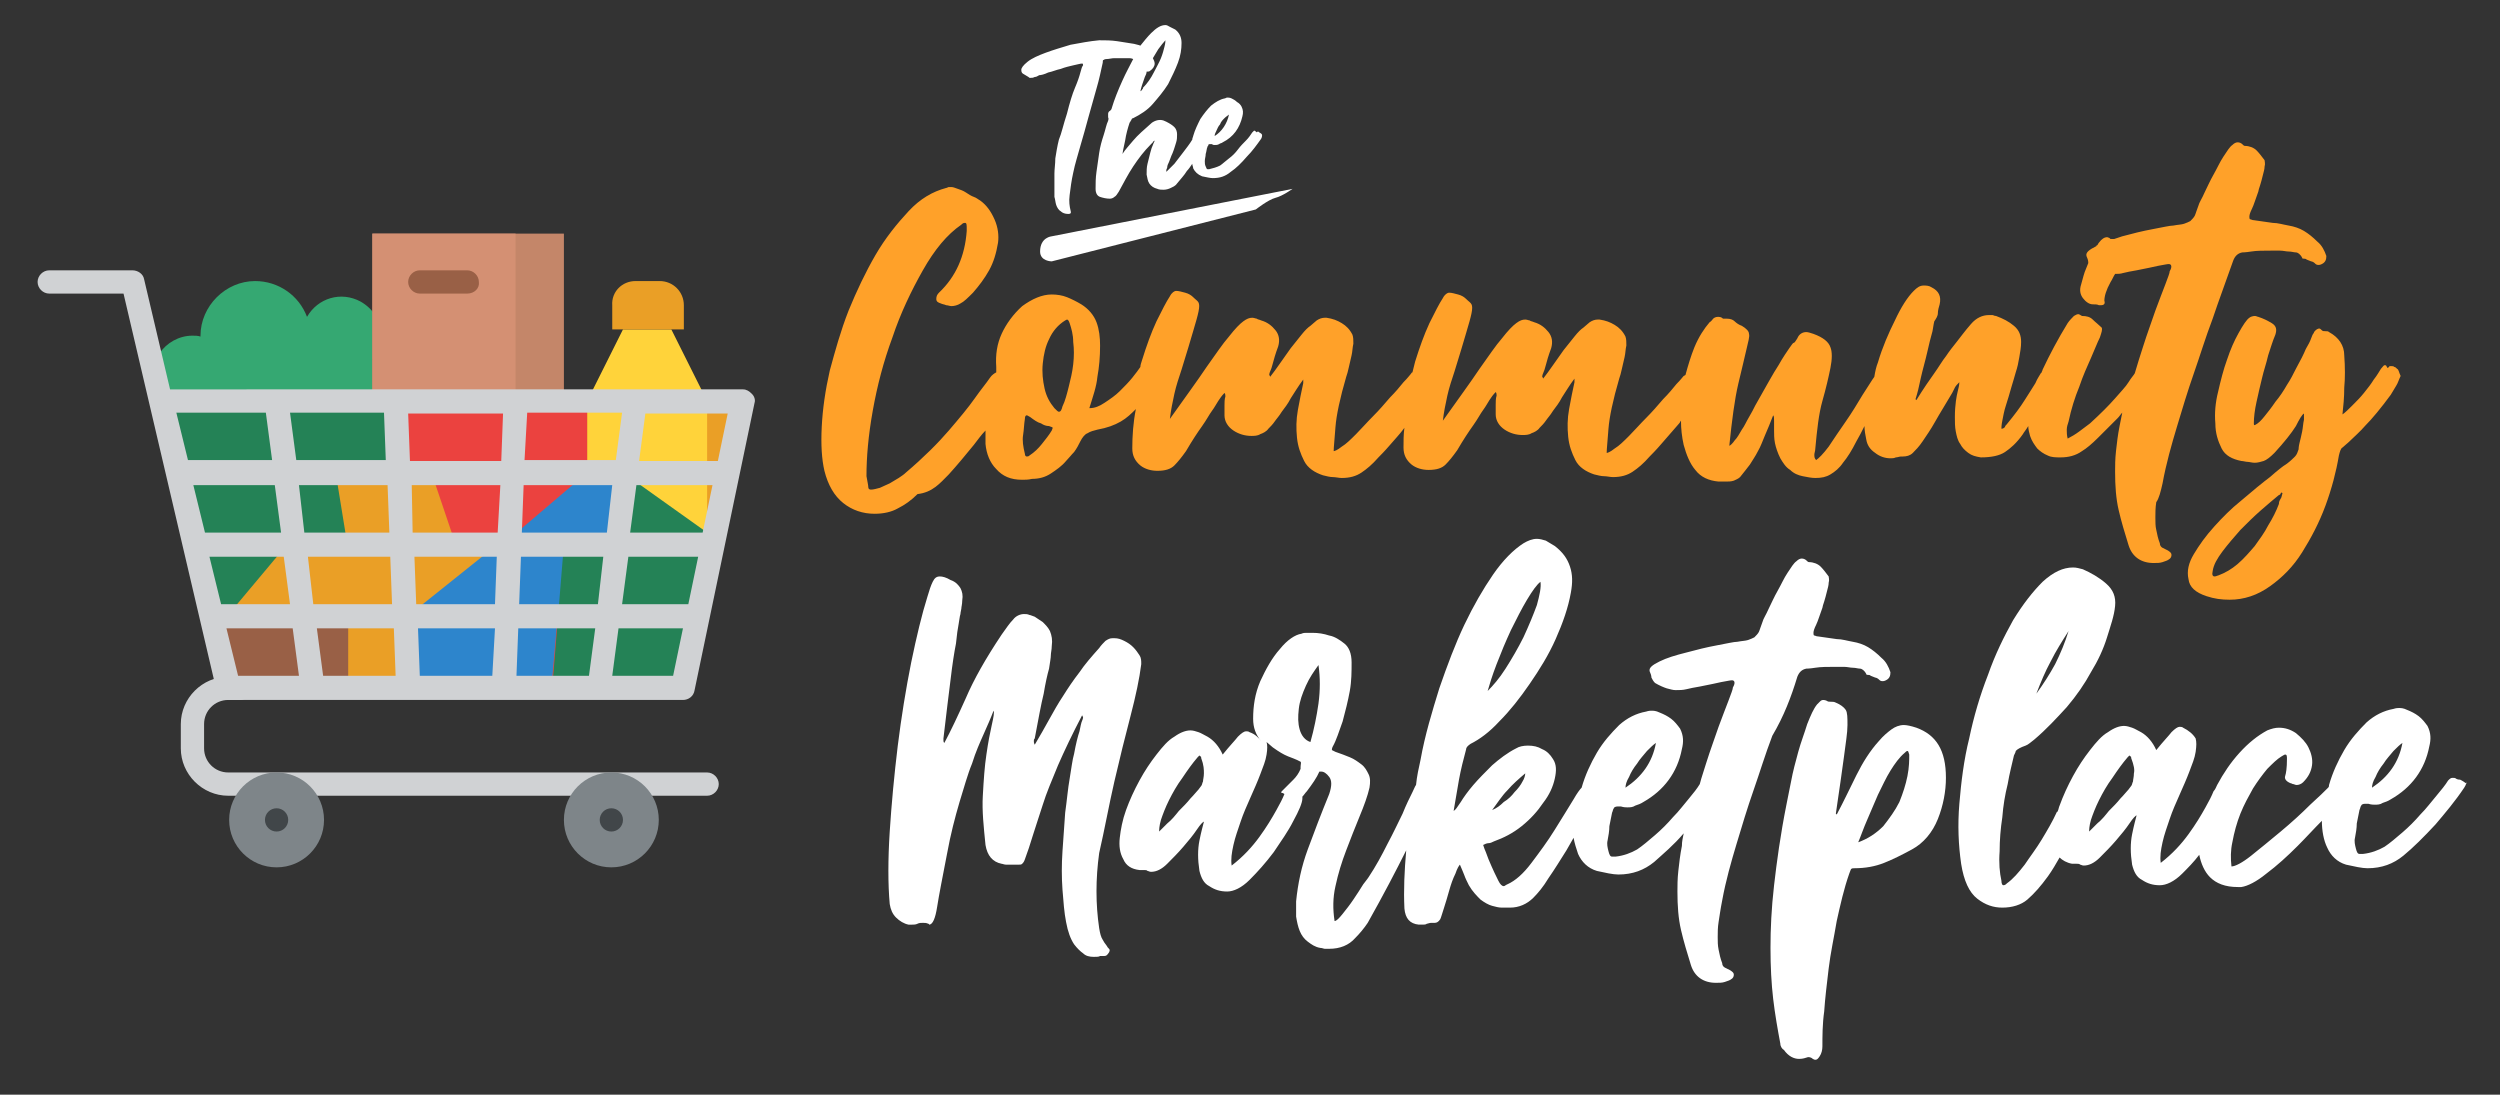 <?xml version="1.0" encoding="utf-8"?>
<!-- Generator: Adobe Illustrator 24.1.2, SVG Export Plug-In . SVG Version: 6.00 Build 0)  -->
<svg version="1.1" id="Layer_1" xmlns="http://www.w3.org/2000/svg" xmlns:xlink="http://www.w3.org/1999/xlink" x="0px" y="0px"
	 viewBox="0 0 279.3 122.3" style="enable-background:new 0 0 279.3 122.3;" xml:space="preserve">
<rect x="0" y="0" width="279.3" height="122.3" fill="#333333" stroke="none"/>
<style type="text/css">
	.st0{fill:#FFFFFF;}
	.st1{fill:#FFA129;}
	.st2{fill:#EA9F26;}
	.st3{fill:#2D85CC;}
	.st4{fill:#EB423F;}
	.st5{fill:#FFD33A;}
	.st6{fill:none;}
	.st7{fill:#248256;}
	.st8{fill:#996046;}
	.st9{fill:#35A872;}
	.st10{fill:#C48669;}
	.st11{fill:#D49073;}
	.st12{fill:#D0D2D4;}
	.st13{fill:#7E8589;}
	.st14{fill:#414649;}
</style>
<g>
	<g>
		<path class="st0" d="M140.7,14.8c-0.1-0.1-0.1-0.1-0.2-0.1c-0.1,0.1-0.1,0.1-0.2,0c-0.1-0.1-0.1-0.1-0.2-0.1c0,0-0.1,0.1-0.2,0.2
			c-0.2,0.3-0.4,0.6-0.7,0.9c-0.3,0.3-0.6,0.6-0.9,1c-0.3,0.4-0.6,0.7-1,1c-0.4,0.3-0.7,0.6-1,0.8c-0.4,0.2-0.8,0.3-1.2,0.4
			c-0.1,0-0.1,0-0.1,0h-0.1c-0.1,0-0.1-0.1-0.2-0.3c-0.1-0.2-0.1-0.4-0.1-0.6c0-0.3,0.1-0.5,0.1-0.8c0.1-0.3,0.1-0.6,0.2-0.8
			c0-0.1,0.1-0.1,0.1-0.2c0-0.1,0.1-0.1,0.2-0.1h0.1h0.1c0.1,0.1,0.2,0.1,0.3,0.1c0.2,0,0.3,0,0.5-0.1c0.1-0.1,0.3-0.1,0.4-0.2
			c1.2-0.6,1.9-1.6,2.2-2.9c0.1-0.4,0.1-0.7-0.1-1.1c-0.1-0.2-0.3-0.4-0.5-0.5c-0.2-0.2-0.4-0.3-0.6-0.4c-0.2-0.1-0.4-0.1-0.5-0.1
			c-0.1,0-0.2,0.1-0.3,0.1c-0.5,0.1-1,0.4-1.5,0.8c-0.4,0.4-0.8,0.9-1.2,1.5c-0.3,0.6-0.6,1.2-0.8,1.9c0,0.1-0.1,0.2-0.1,0.4
			c-0.3,0.5-0.7,1-1,1.4c-0.3,0.4-0.7,0.9-1,1.3c-0.4,0.4-0.7,0.7-0.9,0.9c0-0.1,0-0.1,0-0.2c0-0.1,0.1-0.2,0.1-0.3
			c0-0.2,0.1-0.4,0.2-0.6c0.1-0.2,0.2-0.6,0.4-1c0.2-0.5,0.3-0.9,0.4-1.2c0.1-0.3,0.1-0.6,0.1-0.9s-0.1-0.6-0.3-0.8
			c-0.2-0.2-0.5-0.4-0.9-0.6c-0.2-0.1-0.4-0.2-0.7-0.2c-0.3,0-0.6,0.1-0.9,0.3c-0.9,0.8-1.6,1.4-2.1,2c-0.4,0.5-0.9,1-1.2,1.5
			c0.1-0.7,0.3-1.4,0.3-1.5c0.1-0.7,0.3-1.4,0.5-2c0.1-0.1,0.1-0.2,0.2-0.3c0-0.1,0.1-0.2,0.2-0.2c0.8-0.4,1.6-0.9,2.2-1.6
			s1.2-1.4,1.7-2.2c0.4-0.8,0.8-1.6,1.1-2.4s0.4-1.5,0.4-2.2c0-0.6-0.2-1.1-0.7-1.5c-0.2-0.1-0.4-0.2-0.6-0.3
			c-0.2-0.1-0.3-0.2-0.5-0.2c-0.5,0-1,0.3-1.6,0.9c-0.4,0.4-0.8,0.9-1.2,1.4C127.2,5,127,5,126.7,4.9c-0.6-0.1-1.3-0.2-1.9-0.3
			c-0.7-0.1-1.3-0.1-2-0.1c-1.1,0.1-2.1,0.3-3.2,0.5c-1,0.3-2,0.6-2.8,0.9c-0.8,0.3-1.5,0.6-2,1c-0.5,0.4-0.7,0.7-0.7,0.9
			c0,0.3,0.1,0.4,0.3,0.5c0.2,0.1,0.3,0.2,0.5,0.3c0.1,0.1,0.1,0.1,0.2,0.1c0.2,0,0.3,0,0.5-0.1c0.2,0,0.3-0.1,0.5-0.2
			c0.2,0,0.6-0.1,1-0.3c0.5-0.1,0.9-0.3,1.4-0.4c0.5-0.2,1-0.3,1.4-0.4c0.5-0.1,0.8-0.2,1-0.2c0.1,0,0.1,0.1,0.1,0.2
			c-0.1,0.1-0.2,0.4-0.3,0.8c-0.1,0.4-0.3,1-0.6,1.7c-0.3,0.7-0.6,1.7-0.9,2.9c-0.4,1.2-0.6,2.2-0.9,2.9c-0.2,0.8-0.3,1.5-0.4,2.1
			c0,0.6-0.1,1.2-0.1,1.7s0,1.1,0,1.7c0,0.3,0,0.6,0,0.9c0.1,0.3,0.1,0.6,0.2,0.9c0.1,0.3,0.3,0.6,0.5,0.7c0.2,0.2,0.5,0.3,0.8,0.3
			h0.1c0.2,0,0.3-0.1,0.2-0.4c-0.1-0.4-0.2-1-0.1-1.7c0.1-0.8,0.2-1.6,0.4-2.5c0.2-1,0.5-1.9,0.8-3c0.3-1,0.6-2.1,0.9-3.2
			c0.3-1.1,0.6-2.1,0.9-3.2c0.3-1,0.5-2,0.7-2.9c0-0.2,0-0.3,0.1-0.3c0,0,0.1-0.1,0.3-0.1c0.3,0,0.6-0.1,0.9-0.1s0.6,0,0.9,0
			c0.2,0,0.5,0,0.7,0c0.1,0,0.3,0,0.5,0.1c-0.4,0.8-0.8,1.5-1.2,2.4c-0.5,1.1-0.9,2.1-1.2,3.1c0,0.1-0.1,0.2-0.2,0.3
			c-0.1,0-0.2,0.2-0.2,0.3c0,0.1,0,0.3,0,0.4c0.1,0.2,0,0.3,0,0.4c-0.2,0.4-0.3,1-0.5,1.6c-0.2,0.6-0.4,1.3-0.5,2
			c-0.1,0.7-0.2,1.4-0.3,2.1c-0.1,0.7-0.1,1.3-0.1,1.9c0,0.5,0.2,0.8,0.5,0.9c0.3,0.1,0.7,0.2,1.1,0.2c0.2,0,0.4-0.1,0.5-0.2
			c0.2-0.1,0.3-0.3,0.5-0.6c0.5-0.9,1-1.9,1.6-2.8c0.6-0.9,1.2-1.7,2-2.5c0.1-0.1,0.1-0.1,0.2-0.2c0-0.1,0.1-0.1,0.2-0.2
			c0,0.1-0.1,0.2-0.2,0.5c-0.1,0.2-0.2,0.5-0.3,0.9c-0.1,0.4-0.2,0.8-0.3,1.2c-0.1,0.4-0.1,0.8-0.1,1.2c0.1,0.4,0.1,0.7,0.3,1
			s0.5,0.5,0.9,0.6c0.2,0.1,0.5,0.1,0.7,0.1c0.3,0,0.6-0.1,0.8-0.2c0.2-0.1,0.5-0.2,0.7-0.5c0.4-0.5,0.8-0.9,1.1-1.4
			c0.2-0.2,0.4-0.5,0.6-0.8c0,0.2,0.1,0.3,0.1,0.5c0.2,0.4,0.5,0.7,1,0.9c0.5,0.1,0.9,0.2,1.2,0.2c0.8,0,1.4-0.2,2-0.7
			c0.6-0.4,1.2-1,1.8-1.7c0.6-0.6,1.1-1.3,1.6-2c0.1-0.2,0.1-0.3,0.1-0.4C141,15,140.9,14.9,140.7,14.8z M135.9,14.6
			c0.1-0.2,0.2-0.5,0.4-0.7c0.1-0.3,0.3-0.5,0.5-0.7c0.2-0.2,0.4-0.3,0.5-0.4c-0.2,1-0.8,1.9-1.6,2.4
			C135.7,15,135.8,14.8,135.9,14.6z M130.2,4.5c0,0.1,0,0.3-0.1,0.7c-0.1,0.4-0.2,0.8-0.4,1.3s-0.5,1-0.8,1.6
			c-0.3,0.6-0.7,1.2-1.2,1.7c0,0.1,0,0.1-0.1,0.2c0,0.1-0.1,0.1-0.2,0.2c0.1-0.5,0.3-1,0.5-1.6c0.1-0.2,0.2-0.4,0.2-0.6
			c0,0,0,0,0.1,0c0.1,0,0.2,0,0.3-0.1c0.3-0.2,0.5-0.5,0.5-0.8c0-0.2-0.1-0.4-0.2-0.6c0.2-0.3,0.4-0.7,0.6-1
			C129.7,5.1,130,4.7,130.2,4.5z"/>
		<g>
			<path class="st1" d="M241.6,54c0.4-2.2,1-4.3,1.6-6.3s1.2-4,1.9-6s1.3-4,2.1-6.1c0.7-2.1,1.5-4.2,2.3-6.5c0.2-0.5,0.5-0.8,1-0.9
				c0,0,0.4,0,1-0.1s1.4-0.1,2.2-0.1c0.3,0,0.7,0,1,0c0.4,0,0.7,0.1,1,0.1c0.3,0,0.6,0.1,0.8,0.1c0.2,0,0.5,0.2,0.7,0.6
				c0,0.1,0.1,0.1,0.2,0.1s0.2,0,0.3,0.1c0.2,0.1,0.3,0.1,0.5,0.2c0.1,0,0.3,0.1,0.4,0.2s0.2,0.2,0.4,0.2c0.1,0,0.2,0,0.4-0.1
				c0.4-0.2,0.5-0.5,0.5-0.9c-0.2-0.6-0.5-1.2-1-1.6c-0.5-0.5-1-0.9-1.5-1.2s-1.1-0.5-1.7-0.6c-0.6-0.1-1.2-0.3-1.8-0.3
				c-0.7-0.1-1.4-0.2-2.1-0.3c-0.2,0-0.3-0.1-0.4-0.1c-0.1,0-0.1-0.2-0.1-0.3c0-0.2,0.1-0.5,0.3-0.9s0.4-1.1,0.7-1.9
				c0-0.1,0.1-0.4,0.2-0.7c0.1-0.3,0.2-0.7,0.3-1.1s0.2-0.7,0.2-1c0.1-0.3,0-0.6,0-0.7c-0.3-0.4-0.6-0.8-0.9-1.1
				c-0.3-0.3-0.8-0.5-1.3-0.5c-0.1,0-0.2-0.1-0.3-0.2s-0.3-0.2-0.5-0.2s-0.4,0.1-0.6,0.3c-0.3,0.2-0.6,0.7-1,1.3s-0.7,1.3-1.1,2
				c-0.4,0.7-0.7,1.4-1,2c-0.3,0.7-0.6,1.1-0.7,1.5c-0.2,0.5-0.3,0.9-0.4,1.1c-0.1,0.2-0.3,0.4-0.5,0.6c-0.2,0.1-0.4,0.2-0.7,0.3
				s-0.7,0.1-1.2,0.2c-0.4,0-1.2,0.2-2.3,0.4s-2.3,0.5-3.4,0.8c-0.3,0.1-0.6,0.2-0.9,0.3c-0.1,0-0.2,0-0.3,0s-0.2,0-0.2-0.1
				c-0.2-0.1-0.3-0.1-0.3-0.1c-0.3,0-0.6,0.2-0.9,0.6c-0.1,0.1-0.1,0.2-0.2,0.3c0,0-0.1,0-0.1,0.1c-0.8,0.4-1.2,0.7-1.1,1.1
				c0.1,0.2,0.2,0.5,0.2,0.7c0,0,0,0,0,0.1c-0.1,0.3-0.3,0.7-0.4,1c-0.2,0.6-0.3,1.1-0.4,1.4c-0.2,0.6-0.1,1.1,0.2,1.5
				s0.7,0.7,1.1,0.7c0.3,0,0.5,0,0.7,0.1h0.1c0,0,0,0,0.1,0c0.4,0,0.5-0.2,0.4-0.5c0-0.5,0.2-1.2,0.7-2.1c0.2-0.3,0.3-0.6,0.5-0.9
				c0.3,0,0.6,0,0.9-0.1c0.4-0.1,0.9-0.2,1.5-0.3c1.1-0.2,1.9-0.4,2.4-0.5c0.6-0.1,1-0.2,1.2-0.2c0.3,0,0.4,0.3,0.1,0.8
				c0,0.2-0.2,0.7-0.5,1.5c-0.3,0.8-0.7,1.8-1.1,2.9c-0.4,1.2-0.9,2.5-1.4,4.1c-0.3,0.9-0.6,1.9-0.9,2.9l0,0c-0.1,0.2-0.4,0.5-0.7,1
				s-0.9,1.1-1.5,1.8c-0.7,0.8-1.6,1.7-2.8,2.8c-0.4,0.3-0.8,0.6-1.2,0.9s-0.9,0.6-1.3,0.8c-0.1-0.4-0.1-0.7-0.1-1s0.1-0.6,0.2-0.9
				c0.3-1.4,0.7-2.7,1.2-3.9c0.4-1.2,0.9-2.3,1.3-3.2c0.4-0.9,0.7-1.7,1-2.3c0.2-0.6,0.3-0.9,0.2-1.1c-0.3-0.3-0.7-0.6-1-0.9
				s-0.7-0.4-1.2-0.4c-0.2-0.1-0.3-0.2-0.4-0.2c-0.2,0-0.3,0.1-0.5,0.2c-0.2,0.2-0.5,0.5-0.7,0.8c-1.1,1.8-2,3.5-2.8,5.2
				c0,0.1-0.1,0.2-0.1,0.3c0,0,0,0-0.1,0.1c-0.1,0.2-0.4,0.6-0.6,1.1c-0.3,0.5-0.7,1.1-1.2,1.9s-1.1,1.6-2,2.7
				c-0.1,0.1-0.2,0.2-0.2,0.3c-0.1,0.1-0.2,0.2-0.4,0.2c0-0.1,0-0.4,0.1-0.9s0.2-1.1,0.4-1.7s0.4-1.3,0.6-2c0.2-0.7,0.4-1.3,0.5-1.7
				c0.2-0.6,0.3-1.1,0.4-1.7c0.1-0.6,0.2-1.1,0.2-1.7c0-0.7-0.2-1.3-0.8-1.8s-1.2-0.8-2-1.1c-0.2,0-0.3-0.1-0.4-0.1
				c-0.1,0-0.2,0-0.4,0c-0.7,0-1.4,0.3-2,1c-0.7,0.8-1.2,1.5-1.6,2c-0.4,0.5-0.8,1-1.2,1.6c-0.4,0.5-0.8,1.2-1.3,1.9s-1.2,1.7-2,3
				l-0.1-0.1c0.2-0.6,0.4-1.4,0.6-2.4c0.2-0.9,0.5-1.9,0.7-2.8s0.4-1.7,0.6-2.4c0.1-0.7,0.2-1.1,0.2-1.1c0.2-0.3,0.4-0.6,0.4-0.9
				s0.1-0.7,0.2-1c0.2-0.9-0.1-1.5-0.9-1.9c-0.3-0.2-0.6-0.2-0.9-0.2c-0.4,0-0.7,0.2-1.1,0.6c-0.7,0.7-1.4,1.8-2.1,3.3
				c-0.7,1.4-1.4,3-1.9,4.7c-0.2,0.5-0.3,1-0.4,1.6c-0.3,0.4-0.7,1.1-1.3,2c-0.6,1-1.2,2-1.9,3s-1.3,1.9-1.9,2.8
				c-0.6,0.8-1.1,1.3-1.4,1.5c-0.2-0.2-0.2-0.4-0.2-0.6s0.1-0.4,0.1-0.6c0.2-2.2,0.4-4,0.8-5.4s0.7-2.7,0.9-3.7s0.2-1.8,0-2.3
				c-0.2-0.6-0.8-1.1-1.9-1.5c-0.3-0.1-0.6-0.2-0.8-0.2c-0.4,0-0.8,0.2-1,0.7c-0.2,0.3-0.3,0.5-0.4,0.5c-0.1,0-0.2,0.2-0.5,0.6
				c-0.2,0.3-0.7,1-1.2,1.9c-0.6,0.9-1.4,2.4-2.6,4.5c-0.2,0.4-0.4,0.8-0.7,1.3s-0.5,1-0.8,1.4c-0.3,0.5-0.5,0.9-0.8,1.2
				c-0.2,0.3-0.5,0.6-0.6,0.6c0.3-2.9,0.6-5.2,1-6.9s0.7-2.9,0.9-3.8s0.4-1.5,0.3-1.8c0-0.3-0.3-0.6-0.8-0.9
				c-0.3-0.1-0.6-0.3-0.8-0.5s-0.5-0.3-0.9-0.3c-0.1,0-0.1,0-0.2,0c0,0-0.1,0-0.2,0c-0.2-0.2-0.4-0.2-0.6-0.2s-0.4,0.1-0.5,0.2
				s-0.2,0.3-0.4,0.4c-0.6,0.7-1.2,1.6-1.7,2.8c-0.4,1-0.7,2-1,3.1c-0.1,0-0.1,0.1-0.2,0.1c-0.1,0.1-0.3,0.4-0.8,0.9
				c-0.4,0.5-0.9,1.1-1.5,1.7c-0.6,0.7-1.2,1.4-1.9,2.1s-1.3,1.4-1.9,2c-0.6,0.6-1.1,1.1-1.6,1.4c-0.5,0.4-0.8,0.5-0.9,0.5
				c0-0.4,0.1-1.3,0.2-2.7c0.1-1.3,0.5-3.2,1.2-5.6c0.1-0.3,0.2-0.6,0.3-1.1c0.1-0.4,0.2-0.9,0.3-1.3s0.1-0.9,0.2-1.3
				c0-0.4,0-0.7-0.1-1c-0.3-0.6-0.7-1-1.2-1.3s-1-0.5-1.7-0.6h-0.2c-0.3,0-0.6,0.1-0.9,0.3c-0.2,0.2-0.5,0.4-0.7,0.6
				c-0.3,0.2-0.6,0.5-1,1s-0.8,1-1.2,1.5c-0.4,0.6-0.8,1.1-1.2,1.7s-0.8,1.1-1.1,1.5c0-0.1-0.1-0.2-0.1-0.2s0-0.2,0.1-0.4
				s0.2-0.5,0.3-0.9s0.3-1.1,0.6-1.9c0.2-0.7,0.1-1.3-0.3-1.8c-0.4-0.5-0.9-0.9-1.6-1.1c-0.2-0.1-0.4-0.1-0.5-0.2
				c-0.1,0-0.3-0.1-0.5-0.1c-0.3,0-0.6,0.1-1,0.4s-0.9,0.8-1.6,1.7c-0.7,0.8-1.5,2-2.5,3.4c-1,1.5-2.4,3.4-4.1,5.8
				c0.1-0.9,0.3-1.9,0.5-2.8s0.5-1.8,0.8-2.7c0.6-1.9,1-3.3,1.3-4.3s0.5-1.7,0.6-2.2s0.1-0.8,0-1s-0.3-0.3-0.6-0.6
				c-0.2-0.2-0.5-0.4-0.9-0.5s-0.7-0.2-1-0.2c-0.2,0-0.5,0.2-0.7,0.6c-0.4,0.6-0.9,1.6-1.5,2.8c-0.6,1.3-1.1,2.7-1.6,4.3
				c-0.1,0.4-0.2,0.8-0.3,1.2c-0.1,0-0.1,0.1-0.2,0.2c-0.1,0.1-0.3,0.4-0.8,0.9c-0.4,0.5-0.9,1.1-1.5,1.7c-0.6,0.7-1.2,1.4-1.9,2.1
				s-1.3,1.4-1.9,2c-0.6,0.6-1.1,1.1-1.6,1.4c-0.5,0.4-0.8,0.5-0.9,0.5c0-0.4,0.1-1.3,0.2-2.7c0.1-1.3,0.5-3.2,1.2-5.6
				c0.1-0.3,0.2-0.6,0.3-1.1c0.1-0.4,0.2-0.9,0.3-1.3s0.1-0.9,0.2-1.3c0-0.4,0-0.7-0.1-1c-0.3-0.6-0.7-1-1.2-1.3s-1-0.5-1.7-0.6H148
				c-0.3,0-0.6,0.1-0.9,0.3c-0.2,0.2-0.5,0.4-0.7,0.6c-0.3,0.2-0.6,0.5-1,1s-0.8,1-1.2,1.5c-0.4,0.6-0.8,1.1-1.2,1.7
				s-0.8,1.1-1.1,1.5c0-0.1-0.1-0.2-0.1-0.2s0-0.2,0.1-0.4s0.2-0.5,0.3-0.9s0.3-1.1,0.6-1.9c0.2-0.7,0.1-1.3-0.3-1.8
				c-0.4-0.5-0.9-0.9-1.6-1.1c-0.2-0.1-0.4-0.1-0.5-0.2c-0.1,0-0.3-0.1-0.5-0.1c-0.3,0-0.6,0.1-1,0.4s-0.9,0.8-1.6,1.7
				c-0.7,0.8-1.5,2-2.5,3.4c-1,1.5-2.4,3.4-4.1,5.8c0.1-0.9,0.3-1.9,0.5-2.8s0.5-1.8,0.8-2.7c0.6-1.9,1-3.3,1.3-4.3s0.5-1.7,0.6-2.2
				s0.1-0.8,0-1s-0.3-0.3-0.6-0.6c-0.2-0.2-0.5-0.4-0.9-0.5s-0.7-0.2-1-0.2c-0.2,0-0.5,0.2-0.7,0.6c-0.4,0.6-0.9,1.6-1.5,2.8
				c-0.6,1.3-1.1,2.7-1.6,4.3c-0.1,0.3-0.2,0.6-0.2,0.8l0,0c-0.2,0.3-0.5,0.7-0.9,1.2s-0.9,1-1.4,1.5s-1.1,0.9-1.7,1.3
				s-1.1,0.6-1.7,0.6c0.4-1.3,0.8-2.4,0.9-3.5c0.2-1.1,0.3-2.2,0.3-3.5c0-0.9-0.1-1.8-0.4-2.6s-0.9-1.5-1.7-2
				c-0.5-0.3-1.1-0.6-1.6-0.8s-1.1-0.3-1.7-0.3c-1.1,0-2.2,0.5-3.3,1.3c-1,0.9-1.8,2-2.3,3.1s-0.7,2.3-0.6,3.7c0,0.2,0,0.4,0,0.6
				c-0.2,0.1-0.5,0.3-0.7,0.6c-0.4,0.6-1,1.3-1.7,2.3s-1.7,2.2-2.9,3.6c-1.2,1.4-2.8,3-4.8,4.7c-0.2,0.2-0.5,0.4-0.8,0.6
				s-0.7,0.4-1,0.6c-0.4,0.2-0.7,0.3-1.1,0.5c-0.4,0.1-0.7,0.2-1,0.2c-0.2,0-0.3-0.1-0.3-0.3s-0.1-0.6-0.2-1.2
				c0-2.1,0.2-4.5,0.7-7.3s1.2-5.5,2.2-8.2c0.9-2.7,2.1-5.2,3.4-7.5s2.7-4,4.3-5.1c0.1-0.1,0.2-0.2,0.4-0.2c0.2,0,0.2,0.2,0.2,0.7
				v0.2c-0.2,2.8-1.2,5.1-3.1,6.9c-0.2,0.2-0.3,0.4-0.3,0.7s0.2,0.4,0.5,0.5c0.2,0.1,0.4,0.1,0.6,0.2c0.2,0,0.4,0.1,0.6,0.1
				c0.3,0,0.7-0.1,1-0.3c0.4-0.2,0.8-0.6,1.4-1.2c0.7-0.8,1.3-1.6,1.8-2.5s0.8-1.9,1-3.1c0.1-0.8,0-1.7-0.4-2.6s-0.9-1.6-1.6-2.1
				c-0.2-0.1-0.4-0.3-0.7-0.4c-0.3-0.1-0.6-0.3-0.9-0.5s-0.6-0.3-0.9-0.4s-0.5-0.2-0.7-0.2c-0.1,0-0.2,0-0.3,0
				c-0.1,0-0.2,0.1-0.3,0.1c-1.5,0.4-2.9,1.2-4.2,2.6c-1.3,1.4-2.6,3-3.7,4.9s-2.1,4-3,6.2c-0.9,2.3-1.5,4.5-2.1,6.7
				c-0.5,2.2-0.8,4.3-0.9,6.3s0,3.6,0.3,4.9c0.4,1.6,1.1,2.8,2.1,3.6s2.2,1.2,3.5,1.2c1,0,1.9-0.2,2.6-0.6c0.8-0.4,1.5-0.9,2.2-1.6
				C104.2,55,105,54,106,53c1-1.1,1.9-2.2,2.8-3.3c0.4-0.5,0.8-1.1,1.3-1.6c0,0.5,0,1,0,1.5c0.1,1.1,0.5,2.1,1.2,2.8
				c0.7,0.8,1.6,1.2,2.9,1.2c0.3,0,0.7,0,1.1-0.1c0.8,0,1.5-0.2,2.1-0.6s1.2-0.8,1.7-1.4c0.3-0.3,0.6-0.7,0.9-1
				c0.3-0.4,0.5-0.8,0.7-1.2s0.5-0.8,0.8-0.9c0.3-0.2,0.7-0.3,1.1-0.4c1.1-0.2,1.9-0.5,2.6-0.9s1.2-0.9,1.7-1.4l0,0
				c-0.3,1.5-0.4,3-0.4,4.4c0,0.8,0.3,1.4,0.9,1.9c0.5,0.4,1.2,0.6,1.9,0.6c0.9,0,1.5-0.2,1.9-0.6s0.8-0.9,1.3-1.6
				c0.7-1.2,1.3-2.1,1.8-2.8s0.8-1.3,1.1-1.7s0.5-0.8,0.7-1.1s0.4-0.6,0.7-0.9c0.1,0.1,0.1,0.3,0.1,0.4c-0.1,0.3-0.1,0.7-0.1,1
				s0,0.7,0,1.1c0,0.7,0.4,1.3,1,1.7s1.3,0.6,2,0.6c0.3,0,0.7,0,1-0.2c0.3-0.1,0.7-0.3,0.9-0.6c0.2-0.2,0.5-0.5,0.7-0.8
				s0.5-0.6,0.8-1.1c0.3-0.4,0.7-0.9,1-1.5c0.4-0.6,0.8-1.3,1.4-2.1v0.4c-0.2,0.9-0.4,1.9-0.6,3c-0.2,1.1-0.2,2.1-0.1,3.1
				c0.1,1,0.4,1.8,0.8,2.6c0.4,0.8,1.2,1.3,2.1,1.6c0.4,0.1,0.8,0.2,1.1,0.2s0.7,0.1,1,0.1c0.9,0,1.6-0.2,2.2-0.6
				c0.6-0.4,1.2-0.9,1.9-1.7c0.2-0.2,0.7-0.7,1.3-1.4c0.5-0.6,1.1-1.2,1.6-1.9c-0.1,0.7-0.1,1.5-0.1,2.2c0,0.8,0.3,1.4,0.9,1.9
				c0.5,0.4,1.2,0.6,1.9,0.6c0.9,0,1.5-0.2,1.9-0.6s0.8-0.9,1.3-1.6c0.7-1.2,1.3-2.1,1.8-2.8s0.8-1.3,1.1-1.7s0.5-0.8,0.7-1.1
				s0.4-0.6,0.7-0.9c0.1,0.1,0.1,0.3,0.1,0.4c-0.1,0.3-0.1,0.7-0.1,1s0,0.7,0,1.1c0,0.7,0.4,1.3,1,1.7s1.3,0.6,2,0.6
				c0.3,0,0.7,0,1-0.2c0.3-0.1,0.7-0.3,0.9-0.6c0.2-0.2,0.5-0.5,0.7-0.8s0.5-0.6,0.8-1.1c0.3-0.4,0.7-0.9,1-1.5
				c0.4-0.6,0.8-1.3,1.4-2.1v0.4c-0.2,0.9-0.4,1.9-0.6,3c-0.2,1.1-0.2,2.1-0.1,3.1c0.1,1,0.4,1.8,0.8,2.6c0.4,0.8,1.2,1.3,2.1,1.6
				c0.4,0.1,0.8,0.2,1.1,0.2s0.7,0.1,1,0.1c0.9,0,1.6-0.2,2.2-0.6c0.6-0.4,1.2-0.9,1.9-1.7c0.2-0.2,0.7-0.7,1.3-1.4s1.3-1.5,2-2.3
				c0.1-0.1,0.1-0.2,0.2-0.3c0,0.9,0.1,1.8,0.3,2.7c0.3,1.1,0.7,2.1,1.3,2.8c0.6,0.8,1.5,1.2,2.6,1.3h0.8c0.3,0,0.6,0,0.9-0.1
				c0.2-0.1,0.5-0.2,0.7-0.4c0.4-0.5,0.8-1,1.1-1.4c0.3-0.5,0.6-0.9,0.9-1.5c0.3-0.5,0.5-1.1,0.8-1.8s0.6-1.4,0.9-2.2
				c0.1,0.1,0.1,0.3,0.1,0.6s0,0.7,0,1.1s0,0.9,0.1,1.4s0.3,1.1,0.6,1.7c0.3,0.5,0.6,1,1.1,1.3c0.4,0.4,0.9,0.6,1.4,0.7
				s1,0.2,1.4,0.2c0.7,0,1.2-0.1,1.7-0.4s1-0.7,1.4-1.3c0.5-0.6,1-1.4,1.5-2.4c0.3-0.5,0.6-1.1,0.9-1.7c0,0.5,0.1,1,0.2,1.5
				c0.1,0.6,0.4,1.1,1,1.5c0.5,0.4,1.1,0.6,1.7,0.6c0.2,0,0.4,0,0.6-0.1c0.2,0,0.4-0.1,0.6-0.1h0.2c0.4,0,0.8-0.1,1.1-0.4
				s0.7-0.7,1.1-1.3c0.4-0.6,0.9-1.3,1.4-2.2s1.2-2,1.9-3.2c0.1-0.2,0.2-0.4,0.3-0.6s0.3-0.4,0.5-0.6c0,0.3-0.1,0.7-0.2,1.1
				c-0.1,0.4-0.3,1.4-0.3,2.8c0,0.5,0,1.1,0.1,1.6s0.2,1,0.5,1.4c0.2,0.4,0.5,0.7,0.9,1s0.8,0.4,1.4,0.5c1.2,0,2.1-0.2,2.7-0.6
				c0.6-0.4,1.3-1,2-2c0.1-0.2,0.3-0.4,0.6-0.9c0,0.4,0.1,0.7,0.2,1.1c0.2,0.6,0.5,1,0.8,1.4c0.3,0.3,0.7,0.6,1.2,0.8
				c0.4,0.2,0.9,0.2,1.4,0.2c0.9,0,1.7-0.2,2.4-0.7c0.5-0.3,1.1-0.8,1.8-1.5s1.4-1.4,2.2-2.2c0.2-0.2,0.3-0.4,0.5-0.6
				c-0.1,0.5-0.2,1-0.3,1.5c-0.2,1-0.3,1.9-0.4,2.8c-0.1,0.9-0.1,1.7-0.1,2.3c0,1.6,0.1,3,0.4,4.3c0.3,1.3,0.7,2.6,1.1,3.9
				c0.4,1.3,1.4,2,2.8,2c0.4,0,0.7,0,1-0.1s0.6-0.2,0.7-0.3c0.2-0.1,0.3-0.3,0.3-0.5s-0.1-0.3-0.4-0.5c-0.2-0.1-0.4-0.2-0.6-0.3
				c-0.2-0.1-0.3-0.3-0.3-0.5c-0.2-0.5-0.3-1-0.4-1.5c-0.1-0.4-0.1-0.9-0.1-1.4s0-1.1,0.1-1.7C241.2,55.7,241.4,54.9,241.6,54z
				 M117.5,48.1c-0.3,0.5-0.7,1-1.1,1.5s-0.8,0.9-1.4,1.3c-0.1,0.1-0.2,0.1-0.3,0.1c-0.1,0-0.2-0.1-0.2-0.3
				c-0.2-0.8-0.3-1.5-0.2-2.1c0.1-0.6,0.1-1.2,0.2-1.8c0-0.3,0.1-0.4,0.2-0.4s0.2,0.1,0.4,0.2c0.4,0.3,0.8,0.6,1.2,0.7
				c0.3,0.2,0.6,0.3,0.9,0.3c0.2,0.1,0.4,0.1,0.4,0.2C117.6,47.8,117.6,47.9,117.5,48.1z M119.9,40.7c-0.1,0.9-0.3,1.7-0.5,2.5
				s-0.4,1.6-0.7,2.2c-0.1,0.4-0.2,0.6-0.4,0.6c-0.1,0-0.2-0.1-0.5-0.4c-0.5-0.6-0.9-1.3-1.1-2.2s-0.3-1.8-0.2-2.8
				c0.1-1,0.3-1.9,0.7-2.7c0.4-0.9,1-1.6,1.8-2.1l0.2-0.1c0.1,0,0.2,0.1,0.3,0.4c0.2,0.6,0.4,1.3,0.4,2.1
				C120,39,120,39.8,119.9,40.7z"/>
			<path class="st1" d="M267.8,41.2c-0.1-0.1-0.2-0.2-0.3-0.2c-0.1-0.1-0.2-0.1-0.4-0.1c-0.1,0-0.2,0-0.2,0.1
				c-0.1,0.1-0.2,0.1-0.2,0.1s0-0.1-0.1-0.2c0-0.1-0.1-0.1-0.2-0.1s-0.2,0.2-0.4,0.4c-0.2,0.3-0.4,0.7-0.8,1.2
				c-0.3,0.5-0.7,1-1.1,1.5s-0.8,0.9-1.3,1.4c-0.4,0.4-0.8,0.8-1.1,1c0.1-0.9,0.2-1.9,0.2-3c0.1-1,0.1-2.3,0-3.6
				c0-1.1-0.6-2-1.7-2.6c-0.1-0.1-0.2-0.1-0.4-0.1c-0.2,0-0.3,0-0.4-0.1s-0.2-0.2-0.3-0.2c-0.1,0-0.3,0.1-0.4,0.2s-0.2,0.2-0.2,0.3
				c-0.1,0.1-0.2,0.3-0.3,0.6c-0.1,0.3-0.3,0.7-0.6,1.2c-0.2,0.5-0.6,1.3-1.1,2.2c-0.3,0.6-0.6,1.2-1,1.8c-0.4,0.7-0.8,1.3-1.3,1.9
				c-0.4,0.6-0.8,1.1-1.2,1.6s-0.7,0.8-1.1,1c-0.1,0-0.1-0.1-0.1-0.2c0-0.7,0.1-1.5,0.3-2.4s0.4-1.8,0.6-2.6
				c0.2-0.9,0.5-1.7,0.7-2.6c0.3-0.9,0.5-1.6,0.8-2.3c0.2-0.6,0.1-1-0.4-1.3s-0.9-0.5-1.5-0.7c-0.1,0-0.2-0.1-0.4-0.1
				s-0.5,0.1-0.6,0.2c-0.3,0.2-0.7,0.8-1.2,1.7s-0.9,1.8-1.3,3c-0.4,1.1-0.7,2.3-1,3.6c-0.3,1.2-0.4,2.4-0.3,3.5
				c0,1.1,0.3,2,0.7,2.8s1.2,1.2,2.2,1.4c0.2,0,0.5,0.1,0.7,0.1s0.5,0.1,0.8,0.1s0.7-0.1,1-0.2s0.7-0.4,1.2-0.9
				c1.1-1.2,1.9-2.2,2.4-3c0.4-0.8,0.7-1.3,0.9-1.4c0,0,0,0.3,0,0.7c-0.1,0.4-0.1,0.8-0.2,1.3s-0.2,0.9-0.3,1.3
				c-0.1,0.4-0.1,0.7-0.1,0.7c-0.1,0.3-0.2,0.6-0.4,0.8c-0.2,0.2-0.5,0.5-0.9,0.8c-0.5,0.3-1.1,0.8-1.9,1.5
				c-0.8,0.6-1.9,1.5-3.3,2.7c-1,0.8-2,1.8-2.9,2.8c-1,1.1-1.7,2.1-2.3,3.1s-0.8,1.9-0.6,2.8c0.1,0.9,0.8,1.5,2,1.9
				c0.9,0.3,1.7,0.4,2.6,0.4c1.6,0,3.1-0.5,4.5-1.5s2.6-2.2,3.6-3.8s1.9-3.3,2.6-5.2s1.2-3.8,1.5-5.6c0.1-0.4,0.2-0.8,0.4-0.9
				c0.2-0.2,0.5-0.4,0.9-0.8s1-0.9,1.7-1.7c0.7-0.7,1.7-1.9,2.8-3.4c0.2-0.3,0.4-0.7,0.6-1s0.3-0.7,0.5-1.1
				C268,41.6,268,41.3,267.8,41.2z M254.8,55.7c-0.1,0.2-0.2,0.3-0.2,0.6c-0.3,0.8-0.7,1.6-1.2,2.4c-0.4,0.8-1,1.6-1.5,2.3
				c-0.6,0.7-1.2,1.4-1.9,2s-1.4,1-2.2,1.3c-0.1,0-0.2,0.1-0.4,0.1s-0.3-0.2-0.2-0.6c0.1-0.7,0.5-1.4,1.1-2.2s1.3-1.6,2-2.4
				c0.8-0.8,1.5-1.5,2.3-2.2s1.4-1.2,2-1.7c0.1,0,0.2-0.1,0.2-0.2c0.1-0.1,0.1-0.1,0.2,0C254.9,55.4,254.9,55.6,254.8,55.7z"/>
		</g>
		<g>
			<path class="st0" d="M124.5,87.3c0.6-2.6,1.2-5,1.8-7.3c0.6-2.3,1-4.2,1.2-5.8c0-0.4,0-0.7-0.2-1s-0.4-0.6-0.7-0.9
				c-0.3-0.3-0.6-0.5-1-0.7s-0.7-0.3-1.1-0.3h-0.2c-0.3,0-0.5,0.1-0.8,0.3c-0.2,0.2-0.5,0.5-0.7,0.8c-0.8,0.9-1.6,1.8-2.2,2.7
				c-0.7,0.9-1.3,1.8-1.8,2.6c-0.6,0.9-1.1,1.8-1.6,2.7c-0.5,0.9-1,1.8-1.6,2.8c-0.1-0.2-0.1-0.3-0.1-0.4s0-0.2,0.1-0.3
				c0.4-2.1,0.7-3.8,1-5c0.2-1.2,0.4-2.1,0.6-2.8c0.1-0.7,0.2-1.2,0.2-1.5s0.1-0.6,0.1-1c0.1-0.7,0-1.2-0.2-1.7
				c-0.2-0.4-0.5-0.7-0.8-1c-0.3-0.2-0.6-0.4-0.9-0.6c-0.3-0.1-0.5-0.2-0.6-0.2c-0.2-0.1-0.4-0.1-0.6-0.1c-0.4,0-0.9,0.2-1.2,0.6
				c-0.4,0.4-0.8,1-1.3,1.7c-1.8,2.7-3.1,5-4,7.1c-0.9,2-1.7,3.7-2.4,5c-0.1-0.1-0.1-0.2-0.1-0.3c0-0.1,0-0.2,0-0.2
				c0.3-2.7,0.6-4.9,0.8-6.6c0.2-1.7,0.4-3,0.6-4c0.1-1,0.2-1.7,0.3-2.2c0.1-0.5,0.1-0.8,0.2-1.1c0-0.2,0.1-0.5,0.1-0.6
				c0-0.2,0.1-0.5,0.1-0.9c0.1-0.6,0-1-0.2-1.4c-0.2-0.3-0.5-0.7-1.1-0.9c-0.5-0.3-0.9-0.4-1.2-0.4c-0.4,0-0.6,0.2-0.8,0.6
				c-0.2,0.4-0.4,1-0.6,1.7c-0.6,1.9-1.2,4.4-1.8,7.3c-0.6,3-1.1,6.1-1.5,9.3c-0.4,3.3-0.7,6.5-0.9,9.6c-0.2,3.1-0.2,5.9,0,8.1
				c0.1,0.6,0.3,1.1,0.7,1.5c0.4,0.4,0.9,0.7,1.4,0.8c0.1,0,0.1,0,0.2,0c0,0,0.1,0,0.2,0c0.2,0,0.4,0,0.6-0.1s0.4-0.1,0.6-0.1
				s0.4,0,0.6,0.1c0,0,0.1,0,0.1,0.1c0.4,0,0.7-0.7,0.9-2c0.2-1.3,0.6-3.3,1.1-5.9c0.4-2.2,0.9-4.1,1.4-5.8c0.5-1.6,0.9-3.1,1.4-4.3
				c0.4-1.3,0.9-2.4,1.3-3.3s0.8-1.8,1.1-2.6c0.1,0.2,0,0.7-0.2,1.6s-0.4,1.9-0.6,3.3c-0.2,1.3-0.3,2.8-0.4,4.6
				c-0.1,1.7,0.1,3.5,0.3,5.5c0.2,1.2,0.8,1.9,1.8,2.1c0.1,0,0.3,0.1,0.5,0.1s0.3,0,0.5,0c0.1,0,0.3,0,0.5,0h0.4
				c0.2,0,0.3,0,0.4-0.1s0.2-0.2,0.3-0.5c0.3-0.8,0.6-1.7,0.9-2.7s0.7-2.1,1.1-3.4s1-2.7,1.7-4.4c0.7-1.6,1.6-3.5,2.7-5.6
				c0,0.1,0.1,0.2,0.1,0.2s0,0.2-0.1,0.4s-0.2,0.7-0.3,1.2c-0.2,0.6-0.4,1.4-0.6,2.5c-0.2,0.7-0.3,1.6-0.5,2.8
				c-0.2,1.1-0.3,2.4-0.5,3.8c-0.1,1.4-0.2,2.8-0.3,4.3c-0.1,1.5-0.1,2.9,0,4.3c0.1,1.3,0.2,2.6,0.4,3.6c0.2,1.1,0.5,1.9,0.9,2.5
				c0.3,0.4,0.7,0.8,1,1c0.3,0.3,0.7,0.4,1.2,0.4c0.3,0,0.6,0,0.7-0.1h0.1c0.1,0,0.2,0,0.2,0c0.1,0,0.2,0,0.2,0
				c0.2,0,0.3-0.1,0.5-0.4c0.1-0.2,0.1-0.3,0-0.4s-0.2-0.2-0.3-0.4c-0.1-0.1-0.3-0.4-0.4-0.6c-0.2-0.3-0.3-0.7-0.4-1.3
				c-0.4-2.7-0.4-5.5,0-8.4C123.4,92.7,123.9,89.9,124.5,87.3z"/>
			<path class="st0" d="M200.8,75.6c0.2-0.5,0.5-0.8,1-0.9c0,0,0.4,0,1-0.1s1.4-0.1,2.2-0.1c0.3,0,0.7,0,1,0c0.4,0,0.7,0.1,1,0.1
				s0.6,0.1,0.8,0.1s0.5,0.2,0.7,0.6c0,0.1,0.1,0.1,0.2,0.1c0.1,0,0.2,0,0.3,0.1c0.2,0.1,0.3,0.1,0.5,0.2c0.1,0,0.3,0.1,0.4,0.2
				c0.1,0.1,0.2,0.2,0.4,0.2c0.1,0,0.2,0,0.4-0.1c0.4-0.2,0.5-0.5,0.5-0.9c-0.2-0.6-0.5-1.2-1-1.6c-0.5-0.5-1-0.9-1.5-1.2
				c-0.5-0.3-1.1-0.5-1.7-0.6c-0.6-0.1-1.2-0.3-1.8-0.3c-0.7-0.1-1.4-0.2-2.1-0.3c-0.2,0-0.3-0.1-0.4-0.1c-0.1,0-0.1-0.2-0.1-0.3
				c0-0.2,0.1-0.5,0.3-0.9s0.4-1.1,0.7-1.9c0-0.1,0.1-0.4,0.2-0.7c0.1-0.3,0.2-0.7,0.3-1.1s0.2-0.7,0.2-1c0.1-0.3,0-0.6,0-0.7
				c-0.3-0.4-0.6-0.8-0.9-1.1c-0.3-0.3-0.8-0.5-1.3-0.5c-0.1,0-0.2-0.1-0.3-0.2s-0.3-0.2-0.5-0.2s-0.4,0.1-0.6,0.3
				c-0.3,0.2-0.6,0.7-1,1.3s-0.7,1.3-1.1,2c-0.4,0.7-0.7,1.4-1,2c-0.3,0.7-0.6,1.1-0.7,1.5c-0.2,0.5-0.3,0.9-0.4,1.1
				c-0.1,0.2-0.3,0.4-0.5,0.6c-0.2,0.1-0.4,0.2-0.7,0.3c-0.3,0.1-0.7,0.1-1.2,0.2c-0.4,0-1.2,0.2-2.3,0.4c-1.1,0.2-2.3,0.5-3.4,0.8
				c-1.2,0.3-2.2,0.6-3,1s-1.2,0.7-1.1,1.1c0.1,0.2,0.2,0.5,0.2,0.7c0.1,0.2,0.2,0.4,0.4,0.6c0.5,0.3,1,0.5,1.3,0.6
				c0.4,0.1,0.7,0.2,1,0.2c0.4,0,0.8,0,1.2-0.1s0.9-0.2,1.5-0.3c1.1-0.2,1.9-0.4,2.4-0.5c0.6-0.1,1-0.2,1.2-0.2
				c0.3,0,0.4,0.3,0.1,0.8c0,0.2-0.2,0.7-0.5,1.5s-0.7,1.8-1.1,2.9c-0.4,1.2-0.9,2.5-1.4,4.1c-0.2,0.7-0.5,1.5-0.7,2.3
				c-0.3,0.5-0.7,1-1.2,1.6c-0.6,0.7-1.1,1.4-1.8,2.1c-0.6,0.7-1.3,1.4-2,2s-1.4,1.2-2,1.6c-0.7,0.4-1.5,0.7-2.4,0.8
				c-0.1,0-0.1,0-0.2,0c0,0-0.1,0-0.2,0c-0.2,0-0.3-0.2-0.4-0.6c-0.1-0.4-0.2-0.8-0.1-1.2c0.1-0.5,0.2-1.1,0.2-1.6
				c0.1-0.5,0.2-1,0.3-1.5c0.1-0.2,0.1-0.4,0.2-0.5c0-0.1,0.2-0.2,0.4-0.2c0,0,0.1,0,0.2,0c0.1,0,0.1,0,0.2,0
				c0.3,0.1,0.6,0.1,0.7,0.1c0.3,0,0.6,0,0.9-0.2c0.3-0.1,0.6-0.2,0.9-0.4c2.3-1.3,3.8-3.3,4.3-5.9c0.2-0.8,0.2-1.5-0.2-2.3
				c-0.3-0.4-0.6-0.8-1-1.1c-0.4-0.3-0.8-0.5-1.3-0.7c-0.4-0.2-0.7-0.2-0.9-0.2c-0.1,0-0.3,0-0.6,0.1c-1.1,0.2-2.1,0.7-3,1.5
				c-0.9,0.9-1.8,1.9-2.5,3.1s-1.3,2.5-1.7,3.9c-0.2,0.2-0.5,0.6-0.9,1.3c-0.6,1-1.3,2.1-2.1,3.4s-1.7,2.5-2.6,3.7
				c-0.9,1.2-1.8,2-2.7,2.4c-0.1,0-0.1,0.1-0.2,0.1c0,0-0.1,0.1-0.2,0.1c-0.2,0-0.4-0.2-0.6-0.6c-0.2-0.4-0.6-1.2-1.1-2.4
				c-0.1-0.3-0.2-0.5-0.3-0.8c-0.1-0.2-0.2-0.5-0.3-0.8c0.2-0.1,0.4-0.2,0.6-0.2c0.2,0,0.4-0.1,0.6-0.2c1.1-0.4,2.1-0.9,3.1-1.7
				c1-0.8,1.8-1.7,2.4-2.6c0.7-0.9,1.1-1.8,1.3-2.7c0.2-0.9,0.2-1.6-0.2-2.2c-0.3-0.5-0.7-0.9-1.2-1.1c-0.5-0.3-1-0.4-1.6-0.4
				c-0.5,0-1,0.1-1.3,0.3c-1,0.5-1.9,1.2-2.7,1.9c-0.8,0.8-1.5,1.5-2.1,2.2s-1.1,1.4-1.4,1.9c-0.4,0.6-0.6,0.9-0.8,1
				c0.2-1.2,0.4-2.3,0.6-3.5c0.2-1.1,0.5-2.3,0.8-3.4c0-0.2,0.2-0.4,0.5-0.6c1-0.5,2.1-1.3,3.2-2.5c1.2-1.2,2.3-2.6,3.4-4.2
				c1.1-1.6,2.1-3.2,2.9-5c0.8-1.8,1.4-3.5,1.7-5.2c0.2-1.1,0.2-2-0.1-2.9s-0.8-1.6-1.7-2.3c-0.3-0.2-0.7-0.4-1-0.6
				c-0.3-0.1-0.7-0.2-1-0.2c-0.5,0-1,0.2-1.5,0.5c-1.1,0.7-2.3,1.9-3.4,3.5c-1.1,1.6-2.2,3.5-3.2,5.6s-1.9,4.5-2.8,7.1
				c-0.8,2.6-1.6,5.2-2.1,8c-0.2,0.9-0.4,1.8-0.5,2.8c-0.1,0.1-0.2,0.4-0.4,0.8c-0.3,0.6-0.7,1.4-1.1,2.4c-0.5,1-1,2.1-1.7,3.4
				c-0.6,1.2-1.3,2.5-2.1,3.7c0,0-0.2,0.3-0.6,0.8c-0.3,0.5-0.7,1.1-1.1,1.7c-0.4,0.6-0.8,1.1-1.2,1.6s-0.7,0.8-0.9,0.8
				c-0.2-1.3-0.2-2.6,0.1-3.9c0.3-1.4,0.7-2.7,1.2-4s1-2.6,1.5-3.8c0.5-1.2,0.9-2.3,1.1-3.2c0.1-0.6,0.1-1.1-0.1-1.5
				c-0.2-0.4-0.4-0.8-0.8-1.1c-0.4-0.3-0.8-0.6-1.3-0.8c-0.5-0.2-1-0.4-1.6-0.6c-0.2-0.1-0.4-0.2-0.4-0.2c0-0.1,0-0.2,0.1-0.4
				c0.4-0.7,0.7-1.7,1.1-2.8c0.3-1.1,0.6-2.3,0.8-3.4S151,75,151,74s-0.3-1.7-0.8-2.1s-1.1-0.8-1.7-0.9c-0.6-0.2-1.2-0.3-1.9-0.3
				c-0.2,0-0.4,0-0.6,0c-0.2,0-0.4,0-0.6,0.1c-0.7,0.1-1.6,0.7-2.4,1.7c-0.9,1-1.6,2.3-2.2,3.6c-0.6,1.4-0.8,2.8-0.8,4.2
				c0,1,0.3,1.8,0.9,2.5c-0.3-0.4-0.7-0.8-1.3-1c-0.1-0.1-0.3-0.1-0.4-0.1c-0.2,0-0.5,0.2-0.9,0.6c-0.3,0.4-0.9,1-1.7,2
				c-0.4-0.9-1-1.6-1.7-2c-0.4-0.2-0.7-0.4-1-0.5s-0.6-0.2-0.9-0.2c-0.5,0-1.1,0.2-1.8,0.7c-0.7,0.4-1.3,1.1-2,2s-1.3,1.8-1.9,2.9
				s-1.1,2.2-1.5,3.3c-0.4,1.1-0.6,2.2-0.7,3.1s0,1.7,0.4,2.4c0.3,0.7,0.9,1.1,1.8,1.2c0.2,0,0.3,0,0.5,0s0.3,0,0.4,0.1
				c0.1,0,0.2,0.1,0.4,0.1c0.6,0,1.2-0.3,1.8-0.9s1.2-1.2,1.8-1.9c0.6-0.7,1.1-1.3,1.5-1.9s0.7-0.9,0.8-0.9
				c-0.1,0.4-0.3,1.1-0.5,2.1s-0.2,2.1,0,3.4c0.2,0.8,0.5,1.4,1.1,1.7c0.6,0.4,1.2,0.6,2,0.6c0.7,0,1.6-0.4,2.5-1.3s1.8-1.9,2.7-3.1
				c0.8-1.2,1.6-2.3,2.2-3.5c0.6-1.1,1-2,1-2.5c0-0.1,0-0.2,0-0.2c0.2-0.2,0.3-0.4,0.5-0.6c0.6-0.8,1.1-1.5,1.4-2.2h0.1h0.1
				c0.3,0,0.6,0.2,0.9,0.6c0.3,0.4,0.3,1,0,1.9c-0.9,2.2-1.7,4.3-2.4,6.2c-0.7,1.9-1.1,3.8-1.3,5.8c0,0.6,0,1.2,0,1.7
				c0.1,0.6,0.2,1.1,0.4,1.6s0.5,0.9,0.9,1.2s0.8,0.6,1.4,0.7c0.2,0,0.4,0.1,0.5,0.1s0.3,0,0.5,0c1.2,0,2.2-0.4,2.9-1.2
				c0.5-0.5,1-1.1,1.4-1.7c1.8-3.2,3.2-5.9,4.3-8.1c-0.2,2.3-0.3,4.4-0.2,6.5c0.1,1.1,0.6,1.7,1.6,1.8c0.1,0,0.1,0,0.2,0
				c0,0,0.1,0,0.2,0c0.2,0,0.4,0,0.5-0.1c0.1,0,0.3-0.1,0.5-0.1c0.1,0,0.1,0,0.2,0c0,0,0.1,0,0.2,0c0.2,0,0.4-0.1,0.6-0.4
				c0.1-0.2,0.2-0.6,0.4-1.2s0.4-1.3,0.6-2c0.2-0.7,0.4-1.3,0.7-1.9c0.2-0.6,0.4-0.9,0.5-1c0.2,0.5,0.4,0.9,0.5,1.2s0.3,0.7,0.5,1.1
				c0.4,0.7,0.9,1.2,1.3,1.6c0.4,0.3,0.9,0.6,1.3,0.7c0.4,0.1,0.7,0.2,1.1,0.2c0.3,0,0.6,0,0.9,0c1,0,1.9-0.4,2.6-1.1
				c0.5-0.5,1.1-1.2,1.7-2.2c0.7-1,1.3-2,2-3.1c0.3-0.5,0.5-0.9,0.8-1.4c0.1,0.6,0.3,1.2,0.5,1.8c0.4,0.9,1.1,1.6,2.1,1.9
				c0.9,0.2,1.8,0.4,2.4,0.4c1.6,0,2.9-0.5,4-1.4c1-0.9,2.2-1.9,3.3-3.2c-0.1,0.5-0.2,0.9-0.2,1.4c-0.2,1-0.3,1.9-0.4,2.8
				c-0.1,0.9-0.1,1.7-0.1,2.3c0,1.6,0.1,3,0.4,4.3c0.3,1.3,0.7,2.6,1.1,3.9c0.4,1.3,1.4,2,2.8,2c0.4,0,0.7,0,1-0.1s0.6-0.2,0.7-0.3
				c0.2-0.1,0.3-0.3,0.3-0.5s-0.1-0.3-0.4-0.5c-0.2-0.1-0.4-0.2-0.6-0.3c-0.2-0.1-0.3-0.3-0.3-0.5c-0.2-0.5-0.3-1-0.4-1.5
				s-0.1-0.9-0.1-1.4s0-1.1,0.1-1.7s0.2-1.4,0.4-2.4c0.4-2.2,1-4.3,1.6-6.3s1.2-4,1.9-6s1.3-4,2.1-6.1
				C199.3,80,200.1,77.9,200.8,75.6z M182,86.8c0.2-0.5,0.5-1,0.9-1.5c0.3-0.5,0.7-0.9,1.1-1.4c0.4-0.4,0.7-0.7,1-0.9
				c-0.4,2.2-1.6,3.8-3.4,5C181.6,87.7,181.7,87.3,182,86.8z M168.4,88.3c0.6-0.7,1.3-1.3,2-1.9c0,0.2-0.1,0.6-0.3,0.9
				c-0.2,0.4-0.5,0.8-0.9,1.2c-0.3,0.4-0.7,0.8-1.2,1.1c-0.4,0.4-0.8,0.7-1.3,0.9C167.3,89.7,167.8,88.9,168.4,88.3z M167.2,74.2
				c0.5-1.3,1-2.5,1.6-3.8c0.6-1.2,1.2-2.4,1.8-3.4s1.1-1.7,1.5-2c0.1,0.6-0.1,1.5-0.4,2.6c-0.4,1.1-0.9,2.3-1.5,3.6
				c-0.6,1.2-1.3,2.4-2,3.5s-1.4,1.9-2,2.5C166.4,76.5,166.7,75.5,167.2,74.2z M134.5,86.4c0,0.4-0.1,0.7-0.1,0.9
				c-0.1,0.2-0.1,0.4-0.2,0.5c-0.1,0.1-0.2,0.3-0.3,0.4c-0.2,0.2-0.5,0.6-0.9,1c-0.4,0.5-0.8,0.9-1.3,1.4c-0.4,0.5-0.8,1-1.3,1.4
				c-0.4,0.4-0.7,0.7-0.9,0.9c0-0.2,0-0.6,0.2-1.3c0.2-0.6,0.5-1.4,0.9-2.2c0.4-0.8,0.9-1.7,1.5-2.5c0.6-0.9,1.1-1.6,1.7-2.3
				c0.1-0.1,0.2-0.2,0.2-0.2l0.1,0.1c0.1,0,0.1,0.1,0.1,0.2C134.5,85.5,134.5,86,134.5,86.4z M142.6,90.5c-0.5,0.9-1.1,1.9-1.9,3
				c-0.8,1.1-1.8,2.2-3.1,3.2c-0.1-0.7,0-1.4,0.2-2.3s0.5-1.7,0.8-2.6s0.7-1.8,1.1-2.7c0.4-0.9,0.8-1.8,1.1-2.6
				c0.3-0.8,0.6-1.5,0.7-2.2c0.1-0.6,0.1-1.1,0-1.4c0.2,0.2,0.5,0.4,0.7,0.6c0.7,0.5,1.2,0.8,1.7,1s0.8,0.3,1,0.4s0.4,0.2,0.4,0.2
				c0.1,0.1,0,0.3,0,0.6v0.2c-0.2,0.5-0.5,0.9-0.8,1.2c-0.3,0.3-0.6,0.6-0.8,0.8c-0.2,0.2-0.4,0.4-0.5,0.5s-0.1,0.2,0.1,0.2
				c0.1,0,0.1,0.1,0.2,0.1C143.3,89.2,143,89.8,142.6,90.5z M147.3,78.6c-0.2,1.4-0.5,2.9-0.9,4.3c-0.6-0.2-1-0.7-1.2-1.4
				c-0.2-0.7-0.2-1.4-0.1-2.3c0.1-0.9,0.4-1.7,0.8-2.6c0.4-0.9,0.9-1.6,1.4-2.3C147.5,75.7,147.5,77.1,147.3,78.6z"/>
			<path class="st0" d="M214.1,81.3c-0.6-0.2-1.1-0.3-1.4-0.3c-0.5,0-1,0.2-1.4,0.5s-0.9,0.7-1.4,1.3c-1,1.1-1.8,2.4-2.5,3.8
				s-1.4,2.9-2.2,4.4l-0.1-0.1c0.4-2.7,0.7-4.8,0.9-6.3c0.2-1.6,0.4-2.7,0.4-3.6c0-0.8,0-1.4-0.2-1.7c-0.2-0.3-0.6-0.6-1.1-0.8
				c-0.2-0.1-0.3-0.1-0.5-0.1s-0.4,0-0.5-0.1c-0.2-0.1-0.4-0.1-0.4-0.1c-0.2,0-0.3,0.1-0.4,0.2c-0.1,0.1-0.2,0.2-0.3,0.3
				c-0.4,0.5-0.7,1.2-1.1,2.2c-0.3,1-0.7,2-1,3.1s-0.6,2.2-0.8,3.3c-0.2,1.1-0.4,1.9-0.5,2.5c-0.7,3.5-1.1,6.5-1.4,9.1
				c-0.3,2.6-0.4,4.9-0.4,7s0.1,4,0.3,5.7s0.5,3.4,0.8,5c0,0.3,0.2,0.6,0.4,0.7c0.5,0.7,1.1,1,1.7,1c0.4,0,0.7-0.1,1-0.2
				c0.1,0,0.2,0,0.4,0.1c0.1,0.1,0.3,0.2,0.4,0.2c0.2,0,0.3-0.1,0.5-0.4s0.3-0.7,0.3-1.1c0-1.1,0-2.5,0.2-3.9
				c0.1-1.5,0.3-3.1,0.5-4.8s0.6-3.5,0.9-5.3c0.4-1.8,0.8-3.6,1.4-5.3c0.1-0.3,0.2-0.5,0.2-0.5c0.1-0.1,0.2-0.1,0.4-0.1
				c1.2,0,2.3-0.2,3.3-0.6s2-0.9,3.1-1.5c1.3-0.7,2.3-1.9,2.9-3.4c0.6-1.5,0.9-3.1,0.9-4.6C217.4,83.8,216.3,82.1,214.1,81.3z
				 M213.1,86.7c-0.2,1-0.5,1.9-0.9,2.9c-0.5,1-1.1,1.8-1.8,2.7c-0.8,0.8-1.7,1.4-2.8,1.8c0.3-0.7,0.6-1.6,1-2.5s0.8-1.9,1.2-2.8
				c0.5-1,0.9-1.9,1.4-2.7c0.5-0.8,1-1.5,1.6-2c0.1-0.1,0.2-0.2,0.3-0.2s0.1,0.1,0.2,0.4C213.3,84.9,213.3,85.7,213.1,86.7z"/>
			<path class="st0" d="M275.2,87.3c-0.2-0.1-0.3-0.2-0.4-0.2s-0.2,0-0.4-0.1c-0.1-0.1-0.2-0.1-0.4-0.1c-0.2,0-0.3,0.1-0.5,0.3
				c-0.3,0.5-0.8,1.1-1.3,1.7c-0.6,0.7-1.1,1.4-1.8,2.1c-0.6,0.7-1.3,1.4-2,2s-1.4,1.2-2,1.6c-0.7,0.4-1.5,0.7-2.4,0.8
				c-0.1,0-0.1,0-0.2,0c0,0-0.1,0-0.2,0c-0.2,0-0.3-0.2-0.4-0.6s-0.2-0.8-0.1-1.2c0.1-0.5,0.2-1.1,0.2-1.6c0.1-0.5,0.2-1,0.3-1.5
				c0.1-0.2,0.1-0.4,0.2-0.5c0-0.1,0.2-0.2,0.4-0.2c0,0,0.1,0,0.2,0s0.1,0,0.2,0c0.3,0.1,0.6,0.1,0.7,0.1c0.3,0,0.6,0,0.9-0.2
				c0.3-0.1,0.6-0.2,0.9-0.4c2.3-1.3,3.8-3.3,4.3-5.9c0.2-0.8,0.2-1.5-0.2-2.3c-0.3-0.4-0.6-0.8-1-1.1c-0.4-0.3-0.8-0.5-1.3-0.7
				c-0.4-0.2-0.7-0.2-0.9-0.2c-0.1,0-0.3,0-0.6,0.1c-1.1,0.2-2.1,0.7-3,1.5c-0.9,0.9-1.8,1.9-2.5,3.1s-1.3,2.5-1.7,3.9
				c0,0.1,0,0.2-0.1,0.3c-0.4,0.4-1,1-2,1.9c-1,1-2.1,2-3.3,3s-2.3,1.9-3.3,2.7c-1,0.8-1.8,1.2-2.2,1.2c-0.1-0.9-0.1-1.8,0.1-2.7
				c0.2-1.1,0.5-2.2,0.9-3.2s0.9-1.9,1.4-2.8c0.5-0.8,1.1-1.6,1.6-2.2c0.6-0.6,1.1-1.1,1.6-1.4c0.2-0.1,0.3-0.2,0.4-0.2
				c0.2,0,0.2,0.2,0.2,0.5c0,1-0.1,1.6-0.2,1.9c-0.1,0.3,0.1,0.6,0.6,0.8c0.1,0,0.2,0.1,0.3,0.1s0.2,0.1,0.4,0.1
				c0.2,0,0.5-0.1,0.7-0.3c0.6-0.6,0.9-1.2,1-1.9c0.1-0.7-0.1-1.4-0.4-2s-0.8-1.1-1.4-1.6c-0.6-0.4-1.2-0.6-1.9-0.6
				c-0.4,0-0.8,0.1-1.3,0.3c-1.1,0.6-2.1,1.4-3.1,2.5s-1.8,2.3-2.5,3.6c-0.1,0.2-0.2,0.5-0.4,0.7c-0.2,0.5-0.5,1.1-0.9,1.8
				c-0.5,0.9-1.1,1.9-1.9,3c-0.8,1.1-1.8,2.2-3.1,3.2c-0.1-0.7,0-1.4,0.2-2.3s0.5-1.7,0.8-2.6s0.7-1.8,1.1-2.7
				c0.4-0.9,0.8-1.8,1.1-2.6c0.3-0.8,0.6-1.5,0.7-2.2c0.1-0.7,0.1-1.1,0-1.5c-0.3-0.5-0.8-0.9-1.4-1.2c-0.1-0.1-0.3-0.1-0.4-0.1
				c-0.2,0-0.5,0.2-0.9,0.6c-0.3,0.4-0.9,1-1.7,2c-0.4-0.9-1-1.6-1.7-2c-0.4-0.2-0.7-0.4-1-0.5s-0.6-0.2-0.9-0.2
				c-0.5,0-1.1,0.2-1.8,0.7c-0.7,0.4-1.3,1.1-2,2s-1.3,1.8-1.9,2.9c-0.6,1.1-1.1,2.2-1.5,3.3c-0.1,0.2-0.1,0.4-0.2,0.6
				c0,0,0,0.1-0.1,0.1c-0.5,1.1-1.1,2.1-1.7,3.1c-0.6,1-1.3,1.9-1.9,2.8c-0.7,0.9-1.3,1.6-2,2.1c-0.1,0.1-0.2,0.2-0.4,0.2
				c-0.1,0-0.2-0.2-0.2-0.5c-0.2-0.9-0.3-2-0.2-3.3c0-1.2,0.1-2.5,0.3-3.8c0.1-1.3,0.3-2.5,0.6-3.7c0.2-1.2,0.5-2.3,0.7-3.2
				c0.1-0.2,0.2-0.4,0.2-0.5c0.1-0.1,0.2-0.2,0.4-0.3s0.4-0.2,0.7-0.3c0.3-0.1,0.6-0.4,1-0.7c1.3-1.1,2.5-2.4,3.6-3.6
				c1.1-1.3,2-2.6,2.7-3.9c0.8-1.3,1.4-2.6,1.8-3.9c0.4-1.3,0.8-2.4,0.9-3.5c0.1-1-0.2-1.8-1-2.5s-1.7-1.2-2.6-1.6
				c-0.4-0.1-0.7-0.2-1.1-0.2c-1.1,0-2.2,0.5-3.4,1.6c-1.1,1.1-2.2,2.5-3.3,4.3c-1,1.8-2,3.8-2.8,6.1c-0.9,2.3-1.6,4.7-2.1,7.1
				c-0.6,2.4-0.9,4.9-1.1,7.3c-0.2,2.4-0.1,4.6,0.2,6.7c0.3,1.9,0.9,3.2,1.8,3.9c0.9,0.7,1.8,1,2.8,1c1.1,0,2.1-0.3,2.8-0.9
				c0.8-0.7,1.5-1.5,2.3-2.6c0.5-0.7,0.9-1.4,1.3-2.1c0.3,0.3,0.8,0.6,1.4,0.7c0.2,0,0.3,0,0.5,0s0.3,0,0.4,0.1
				c0.1,0,0.2,0.1,0.4,0.1c0.6,0,1.2-0.3,1.8-0.9s1.2-1.2,1.8-1.9c0.6-0.7,1.1-1.3,1.5-1.9s0.7-0.9,0.8-0.9
				c-0.1,0.4-0.3,1.1-0.5,2.1s-0.2,2.1,0,3.4c0.2,0.8,0.5,1.4,1.1,1.7c0.6,0.4,1.2,0.6,2,0.6c0.7,0,1.6-0.4,2.5-1.3
				c0.6-0.6,1.3-1.3,1.9-2.1c0.2,1,0.6,1.9,1.2,2.5c0.7,0.7,1.7,1.1,3.1,1.1h0.4c0.7-0.1,1.7-0.6,2.8-1.5c1.2-0.9,2.3-1.9,3.5-3.1
				c1-1,1.8-1.9,2.7-2.8c0,1.1,0.2,2.2,0.6,3c0.4,0.9,1.1,1.6,2.1,1.9c0.9,0.2,1.8,0.4,2.4,0.4c1.6,0,2.9-0.5,4-1.4s2.3-2.1,3.6-3.5
				c1.1-1.3,2.2-2.6,3.2-4.1c0.2-0.3,0.3-0.6,0.2-0.7C275.7,87.7,275.5,87.5,275.2,87.3z M265.4,86.8c0.2-0.5,0.5-1,0.9-1.5
				c0.3-0.5,0.7-0.9,1.1-1.4c0.4-0.4,0.7-0.7,1-0.9c-0.4,2.2-1.6,3.8-3.4,5C265,87.7,265.1,87.3,265.4,86.8z M229.1,73.9
				c0.6-1.2,1.3-2.3,2-3.4c-0.4,1.3-0.9,2.5-1.5,3.7c-0.6,1.1-1.3,2.2-2.1,3.3C228,76.2,228.5,75,229.1,73.9z M238.4,86.4
				c0,0.4-0.1,0.7-0.1,0.9c-0.1,0.2-0.1,0.4-0.2,0.5c-0.1,0.1-0.2,0.3-0.3,0.4c-0.2,0.2-0.5,0.6-0.9,1c-0.4,0.5-0.8,0.9-1.3,1.4
				c-0.4,0.5-0.8,1-1.3,1.4c-0.4,0.4-0.7,0.7-0.9,0.9c0-0.2,0-0.6,0.2-1.3c0.2-0.6,0.5-1.4,0.9-2.2c0.4-0.8,0.9-1.7,1.5-2.5
				c0.6-0.9,1.1-1.6,1.7-2.3c0.1-0.1,0.2-0.2,0.2-0.2l0.1,0.1c0.1,0,0.1,0.1,0.1,0.2C238.4,85.5,238.5,86,238.4,86.4z"/>
		</g>
		<path class="st0" d="M140.3,23.4l-22.8,5.8c0,0-1.3,0-1.3-1.1c0-1.6,1.3-1.7,1.3-1.7l26.9-5.3c0,0-1.1,0.8-1.9,1
			C141.7,22.3,140.3,23.4,140.3,23.4z"/>
	</g>
	<g>
		<path class="st2" d="M83,44.8l-6.7,32.1H25.5l-6.7-32.1C18.8,44.8,83,44.8,83,44.8z"/>
		<path class="st3" d="M65.6,52.8l-20,16v8H67l2.7-24C69.7,52.8,65.6,52.8,65.6,52.8z"/>
		<path class="st4" d="M76.3,76.9H61.6l0.8-9.2l5.9,1.2L76.3,76.9z"/>
		<path class="st5" d="M79,44.8H65.6l4-8H75L79,44.8z"/>
		<path class="st6" d="M83,44.8l-3.3,16H79v-16H83z"/>
		<path class="st5" d="M79,44.8v16h-9.4v-8h-4v-8H79z"/>
		<path class="st7" d="M79,60.8v-1.3l-9.4-6.7l-1.3,8H63l-1.3,16h14.7l3.3-16C79.7,60.8,79,60.8,79,60.8z"/>
		<path class="st2" d="M71,31.4h2.7c1.5,0,2.7,1.2,2.7,2.7v2.7l0,0h-8l0,0v-2.7C68.3,32.6,69.5,31.4,71,31.4z"/>
		<path class="st8" d="M38.9,68.8v8H25.5l-1.7-8H38.9z"/>
		<path class="st9" d="M44.2,40.8v12h-24l-2.5-13.2l0.1-0.1c0.8-1.2,2.2-2,3.7-2c0.3,0,0.6,0,0.9,0.1v-0.1c0-3.3,2.8-6.1,6.1-6.1
			c2.6,0,4.9,1.6,5.8,4c1.2-2.1,3.8-2.9,6-1.7c1.4,0.8,2.3,2.2,2.3,3.8c0,1-0.3,1.9-1,2.7c0.3-0.1,0.6-0.1,1-0.1L44.2,40.8z"/>
		<path class="st10" d="M41.6,26.1H63v18.7H41.6V26.1z"/>
		<path class="st11" d="M41.6,26.1h16v18.7h-16V26.1z"/>
		<path class="st8" d="M52.2,32.8h-5.3c-0.7,0-1.3-0.6-1.3-1.3s0.6-1.3,1.3-1.3h5.3c0.7,0,1.3,0.6,1.3,1.3
			C53.6,32.2,53,32.8,52.2,32.8z"/>
		<path class="st7" d="M44.2,52.8h-6.7l1.3,8h-6.7l-6.7,8h-1.7l-5-24h25.4v8C44.1,52.8,44.2,52.8,44.2,52.8z"/>
		<path class="st12" d="M79,88.9H25.5c-2.9,0-5.3-2.4-5.3-5.3v-2.7c0-2.9,2.4-5.3,5.3-5.3h1.3c0.7,0,1.3,0.6,1.3,1.3
			s-0.6,1.3-1.3,1.3h-1.3c-1.5,0-2.7,1.2-2.7,2.7v2.7c0,1.5,1.2,2.7,2.7,2.7H79c0.7,0,1.3,0.6,1.3,1.3S79.7,88.9,79,88.9z"/>
		<circle class="st13" cx="30.9" cy="91.6" r="5.3"/>
		<circle class="st13" cx="68.3" cy="91.6" r="5.3"/>
		<circle class="st14" cx="30.9" cy="91.6" r="1.3"/>
		<circle class="st14" cx="68.3" cy="91.6" r="1.3"/>
		<path class="st4" d="M50.9,60.8l-2.7-8h-4v-8h21.4v8l-9.4,8H50.9z"/>
		<path class="st12" d="M84,44c-0.3-0.3-0.6-0.5-1-0.5H19l-2.9-12.3c-0.1-0.6-0.7-1-1.3-1H5.5c-0.7,0-1.3,0.6-1.3,1.3
			c0,0.7,0.6,1.3,1.3,1.3h8.3l10.4,44.4c0.1,0.6,0.7,1,1.3,1h50.8c0.6,0,1.2-0.4,1.3-1.1L84.3,45C84.4,44.7,84.3,44.3,84,44L84,44z
			 M58.9,46.1h10.6l-0.7,5.3H58.6L58.9,46.1z M42.9,46.1l0.2,5.3h-10l-0.7-5.3H42.9z M19.7,46.1h10l0.7,5.3H21L19.7,46.1z
			 M21.6,54.2h9.1l0.7,5.3h-8.5L21.6,54.2z M23.4,62.2h8.3l0.7,5.3h-7.7L23.4,62.2z M26.6,75.5l-1.3-5.3h7.4l0.7,5.3H26.6z
			 M33.4,54.2h9.9l0.2,5.3H34L33.4,54.2z M34.4,62.2h9.2l0.2,5.3H35L34.4,62.2z M36.1,75.5l-0.7-5.3H44l0.2,5.3H36.1z M55,75.5h-8.1
			l-0.2-5.3h8.6L55,75.5z M55.3,67.5h-8.8l-0.2-5.3h9.2L55.3,67.5z M55.6,59.5h-9.5L46,54.2h9.9L55.6,59.5z M56,51.5H45.8l-0.2-5.3
			h10.6L56,51.5z M65.8,75.5h-8.1l0.2-5.3h8.6L65.8,75.5z M66.8,67.5H58l0.2-5.3h9.2L66.8,67.5z M67.8,59.5h-9.5l0.2-5.3h9.9
			L67.8,59.5z M75.2,75.5h-6.8l0.7-5.3h7.2L75.2,75.5z M76.9,67.5h-7.4l0.7-5.3H78L76.9,67.5z M78.5,59.5h-8.1l0.7-5.3h8.5
			L78.5,59.5z M80.2,51.5h-8.8l0.7-5.3h9.2L80.2,51.5z"/>
	</g>
</g>
</svg>
